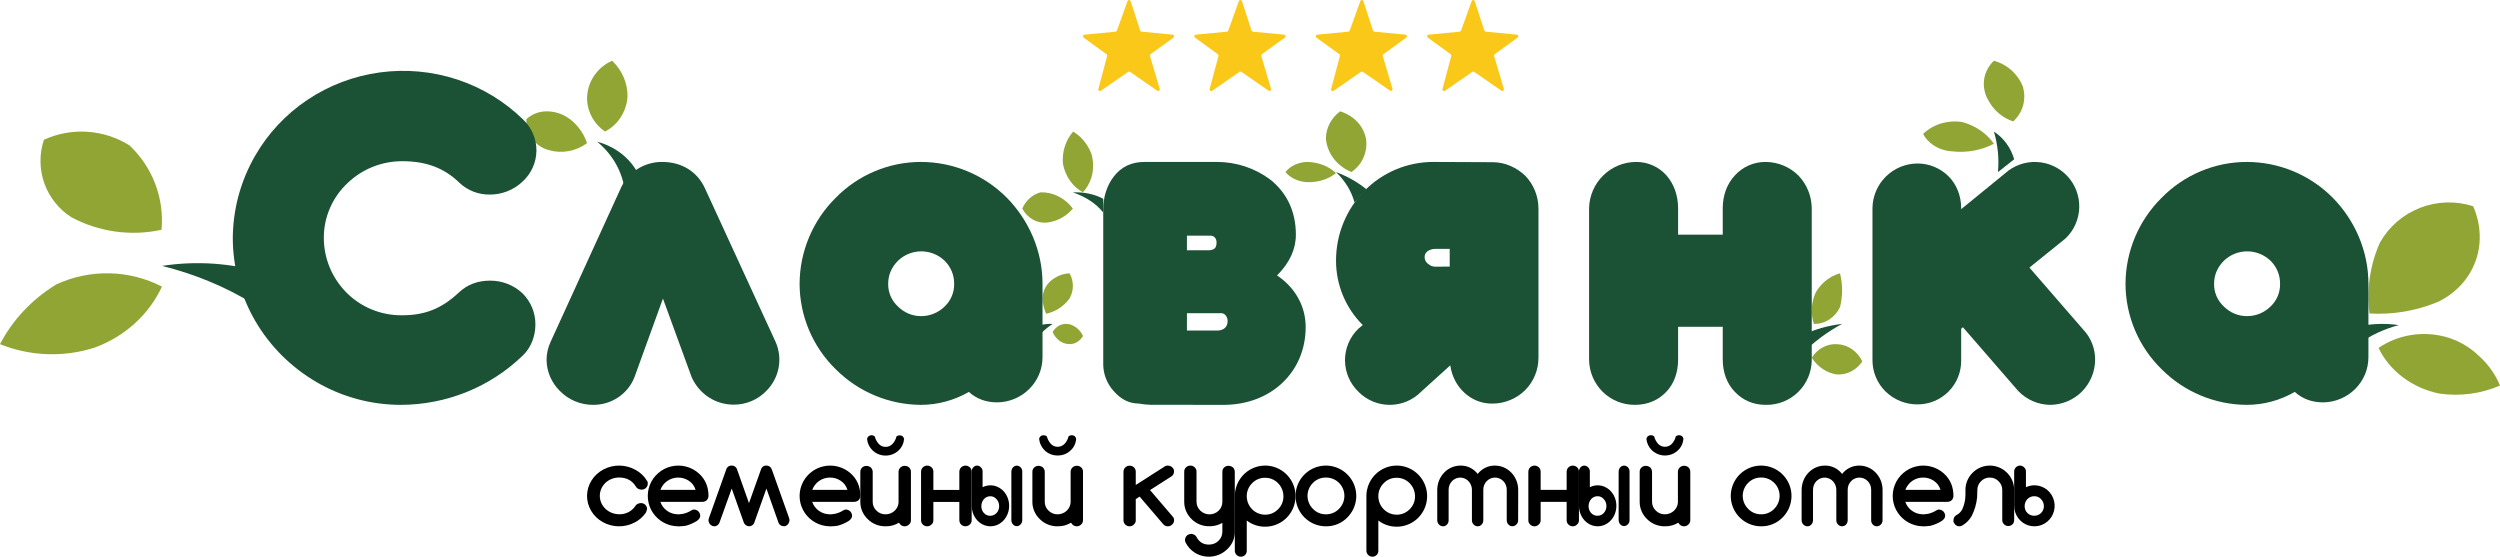 <svg width="247" height="55" viewBox="0 0 247 55" fill="none" xmlns="http://www.w3.org/2000/svg">
<g clip-path="url(#clip0_1_1709)">
<path d="M233 32.264C233.563 32.136 234.141 32.054 234.725 32.02C235.486 31.974 236.25 32.008 237 32.12C235.516 32.516 234.153 33.157 233 34V32.264Z" fill="#1B5134"/>
<path d="M244.344 20.374C242.624 19.823 240.765 19.882 239.084 20.541C237.404 21.199 236.006 22.416 235.13 23.983C234.155 26.178 233.801 28.595 234.107 30.975C236.401 31.106 238.695 30.721 240.818 29.847C241.319 29.622 243.418 28.59 244.457 26.126C245.648 23.306 244.536 20.789 244.344 20.374Z" fill="#91A535"/>
<path d="M247 38.092C246.565 37.033 245.892 36.067 245.023 35.254C244.465 34.729 243.369 33.737 241.534 33.258C240.424 32.971 239.255 32.923 238.12 33.117C236.986 33.312 235.917 33.743 235 34.378C235.539 35.502 236.363 36.495 237.405 37.278C238.448 38.061 239.679 38.612 241.001 38.885C243.043 39.18 245.137 38.903 247 38.092Z" fill="#91A535"/>
<path d="M198.902 12C199.26 11.677 199.544 11.283 199.735 10.846C200.042 10.112 200.084 9.299 199.854 8.538C199.56 7.808 199.067 7.17 198.426 6.692C197.999 6.378 197.515 6.143 196.999 6C196.505 6.468 196.173 7.072 196.047 7.731C195.908 8.531 196.078 9.352 196.523 10.039C197.038 10.956 197.886 11.655 198.902 12Z" fill="#91A535"/>
<path d="M193.862 12.054C195.167 12.406 196.283 13.17 197 14.203C195.763 14.85 194.32 15.114 192.897 14.955C192.194 14.919 191.521 14.694 190.966 14.31C190.556 14.022 190.226 13.655 190 13.236C190.481 12.767 191.086 12.412 191.761 12.206C192.436 11.999 193.159 11.947 193.862 12.054Z" fill="#91A535"/>
<path d="M199 15.737C198.673 14.598 197.961 13.625 197 13C197.383 14.293 197.519 15.652 197.4 17L199 15.737Z" fill="#1B5134"/>
<path d="M178 33.148C179.244 32.552 180.599 32.163 182 32C180.499 32.808 179.149 33.821 178 35V33.148Z" fill="#1B5134"/>
<path d="M135 18.7C134.143 17.999 133.126 17.423 132 17C132.906 17.877 133.531 18.904 133.826 20L135 18.7Z" fill="#1B5134"/>
<path d="M106 19.007C107.078 18.955 108.146 19.181 109 19.641V21C108.323 20.135 107.274 19.439 106 19.007Z" fill="#1B5134"/>
<path d="M102 32.427C102.617 32.11 103.308 31.965 104 32.007C103.2 32.524 102.519 33.203 102 34V32.427Z" fill="#1B5134"/>
<path d="M63 17.068C62.684 16.478 62.261 15.94 61.75 15.477C60.981 14.786 60.037 14.279 59 14C60.573 15.295 61.554 17.079 61.75 19L63 17.068Z" fill="#1B5134"/>
<path d="M23.697 26.381C22.837 26.222 21.967 26.112 21.092 26.052C19.391 25.938 17.682 26.011 16 26.272C19.198 27.057 22.237 28.316 25 30L23.697 26.381Z" fill="#1B5134"/>
<path d="M181.791 27C181.224 27.157 180.695 27.447 180.242 27.849C179.919 28.136 179.64 28.477 179.415 28.858C179.183 29.338 179.045 29.865 179.009 30.405C178.974 30.946 179.042 31.488 179.209 31.999C179.738 32.014 180.261 31.868 180.717 31.577C181.174 31.285 181.546 30.86 181.791 30.35C182.07 29.254 182.07 28.096 181.791 27Z" fill="#91A535"/>
<path d="M179 35.343C179.279 34.9 179.658 34.544 180.102 34.31C180.546 34.075 181.038 33.971 181.53 34.007C182.043 34.029 182.541 34.198 182.975 34.497C183.409 34.796 183.762 35.214 184 35.709C183.705 36.145 183.312 36.492 182.859 36.716C182.406 36.94 181.908 37.034 181.412 36.989C180.929 36.905 180.467 36.716 180.052 36.433C179.638 36.15 179.28 35.779 179 35.343Z" fill="#91A535"/>
<path d="M132.406 11C131.966 11.325 131.612 11.737 131.368 12.206C131.125 12.674 130.999 13.187 131 13.706C131.061 14.413 131.328 15.091 131.772 15.671C132.216 16.25 132.82 16.709 133.523 17C133.894 16.742 134.209 16.423 134.451 16.059C134.905 15.35 135.085 14.521 134.962 13.706C134.865 13.198 134.647 12.716 134.323 12.294C133.847 11.689 133.177 11.236 132.406 11Z" fill="#91A535"/>
<path d="M127 17.002C127.188 16.767 127.424 16.563 127.698 16.402C128.078 16.178 128.518 16.041 128.977 16.002C129.543 15.986 130.107 16.077 130.628 16.267C131.15 16.457 131.618 16.741 132 17.102C131.32 17.649 130.431 17.966 129.5 17.993C129.02 18.025 128.537 17.951 128.1 17.777C127.662 17.604 127.283 17.337 127 17.002Z" fill="#91A535"/>
<path d="M106.031 13C105.66 13.419 105.377 13.921 105.202 14.47C105.028 15.02 104.965 15.605 105.019 16.184C105.129 16.785 105.363 17.351 105.704 17.84C106.045 18.328 106.484 18.724 106.988 19C107.372 18.59 107.661 18.086 107.832 17.531C108.056 16.774 108.056 15.96 107.832 15.204C107.624 14.654 107.318 14.155 106.931 13.735C106.664 13.446 106.361 13.198 106.031 13Z" fill="#91A535"/>
<path d="M101 20.609C101.171 20.212 101.422 19.863 101.733 19.584C102.045 19.306 102.41 19.107 102.801 19.001C103.413 18.985 104.019 19.122 104.573 19.401C105.128 19.68 105.616 20.093 106 20.609C105.352 21.37 104.475 21.855 103.527 21.979C103.028 22.046 102.522 21.952 102.072 21.708C101.623 21.465 101.249 21.082 101 20.609Z" fill="#91A535"/>
<path d="M105.668 27C105.161 27.024 104.669 27.177 104.236 27.444C103.796 27.694 103.44 28.073 103.216 28.53C103.025 28.955 102.959 29.427 103.025 29.889C103.096 30.27 103.206 30.642 103.355 31C104.284 30.802 105.107 30.266 105.668 29.494C105.886 29.115 106 28.685 106 28.247C106 27.809 105.886 27.379 105.668 27Z" fill="#91A535"/>
<path d="M104 32.801C104.171 32.511 104.411 32.282 104.692 32.142C105.099 31.953 105.555 31.953 105.962 32.142C106.274 32.282 106.552 32.508 106.769 32.801C106.858 32.923 106.936 33.056 107 33.197C106.838 33.474 106.612 33.694 106.348 33.834C106.083 33.973 105.79 34.027 105.5 33.988C105.182 33.954 104.876 33.828 104.613 33.62C104.351 33.412 104.139 33.13 104 32.801Z" fill="#91A535"/>
<path d="M60.474 6C60.963 6.459 61.35 7.01 61.612 7.619C61.875 8.229 62.007 8.884 62 9.544C61.944 10.454 61.594 11.323 61 12.028C60.659 12.423 60.245 12.753 59.779 13C59.256 12.645 58.825 12.177 58.517 11.635C58.209 11.092 58.032 10.488 58.002 9.868C57.978 9.059 58.2 8.261 58.64 7.573C59.08 6.885 59.717 6.338 60.474 6Z" fill="#91A535"/>
<path d="M58 14.145C57.81 13.564 57.514 13.027 57.127 12.562C56.85 12.229 56.105 11.36 54.837 11.092C54.51 11.022 53.593 10.843 52.656 11.318C52.419 11.438 52.2 11.59 52.002 11.77C51.979 12.508 52.211 13.229 52.656 13.806C53.05 14.302 53.584 14.658 54.183 14.823C54.828 15.013 55.505 15.05 56.166 14.933C56.826 14.816 57.453 14.546 58 14.145Z" fill="#91A535"/>
<path d="M15.958 22.702C16.098 21.165 15.887 19.616 15.34 18.173C14.793 16.73 13.925 15.429 12.8 14.37C11.548 13.582 10.119 13.118 8.643 13.02C7.166 12.921 5.688 13.192 4.342 13.807C3.874 15.202 3.886 16.713 4.377 18.1C4.867 19.487 5.808 20.671 7.049 21.463C9.777 22.921 12.935 23.36 15.958 22.702Z" fill="#91A535"/>
<path d="M16 28.317C14.408 27.492 12.628 27.041 10.811 27.003C8.994 26.965 7.195 27.34 5.565 28.099C3.178 29.555 1.254 31.596 0 34.002C2.978 35.208 6.326 35.325 9.391 34.33C12.351 33.229 14.728 31.067 16 28.317Z" fill="#91A535"/>
<path d="M63.694 48.301C63.621 48.341 63.541 48.366 63.457 48.374C63.374 48.382 63.29 48.374 63.21 48.349C63.131 48.333 63.056 48.301 62.991 48.256C62.925 48.211 62.871 48.153 62.831 48.086C62.471 47.481 61.916 47.178 61.167 47.178C60.662 47.178 60.178 47.367 59.818 47.703C59.551 47.958 59.37 48.281 59.296 48.633C59.222 48.985 59.26 49.349 59.404 49.681C59.548 50.013 59.792 50.297 60.106 50.498C60.419 50.699 60.789 50.807 61.167 50.81C61.49 50.819 61.811 50.747 62.094 50.6C62.378 50.453 62.615 50.237 62.782 49.974C62.827 49.908 62.886 49.852 62.955 49.809C63.025 49.765 63.103 49.736 63.184 49.723C63.263 49.703 63.346 49.699 63.426 49.711C63.507 49.723 63.584 49.752 63.651 49.795C63.72 49.837 63.778 49.891 63.824 49.955C63.869 50.018 63.901 50.09 63.916 50.165C63.949 50.261 63.917 50.412 63.828 50.624C63.549 51.047 63.158 51.393 62.693 51.627C62.209 51.881 61.662 52.009 61.109 51.999C60.556 51.99 60.015 51.843 59.54 51.574C59.065 51.305 58.673 50.922 58.403 50.465C58.133 50.007 57.994 49.49 58 48.966C58.007 48.441 58.158 47.928 58.439 47.476C58.72 47.024 59.121 46.65 59.602 46.391C60.084 46.132 60.628 45.997 61.181 46C61.735 46.003 62.278 46.143 62.756 46.406C63.242 46.659 63.644 47.036 63.916 47.493C64 47.572 64.021 47.723 63.98 47.952C63.93 48.096 63.829 48.22 63.694 48.301Z" fill="black"/>
<path d="M65.245 49.584C65.366 49.941 65.598 50.25 65.907 50.468C66.218 50.693 66.594 50.813 66.979 50.813C67.059 50.819 67.14 50.815 67.219 50.8L67.315 50.788L67.412 50.777L67.484 50.764L67.544 50.753C67.821 50.685 68.085 50.572 68.326 50.418C68.391 50.375 68.466 50.349 68.544 50.343C68.622 50.337 68.701 50.35 68.772 50.382C68.848 50.408 68.918 50.449 68.978 50.502C69.037 50.556 69.085 50.621 69.118 50.693C69.263 50.989 69.167 51.251 68.83 51.481C68.501 51.684 68.144 51.839 67.77 51.94L67.686 51.953L67.59 51.964L67.474 51.977L67.342 51.989L67.161 52H66.979C66.491 51.993 66.012 51.869 65.583 51.638C65.154 51.408 64.787 51.077 64.515 50.675C64.242 50.273 64.072 49.811 64.018 49.33C63.965 48.848 64.029 48.361 64.207 47.909C64.384 47.458 64.669 47.056 65.037 46.738C65.405 46.419 65.845 46.194 66.32 46.082C66.795 45.969 67.29 45.973 67.763 46.092C68.236 46.211 68.673 46.442 69.036 46.765C69.679 47.339 70 48.084 70 49C69.995 49.155 69.936 49.303 69.831 49.419C69.712 49.524 69.558 49.583 69.398 49.586L65.245 49.584ZM68.723 48.4C68.616 48.019 68.368 47.691 68.03 47.482C67.712 47.279 67.341 47.176 66.963 47.184C66.586 47.193 66.219 47.313 65.911 47.53C65.604 47.745 65.373 48.05 65.249 48.402L68.723 48.4Z" fill="black"/>
<path d="M75.723 48.268L74.542 51.583C74.52 51.668 74.478 51.746 74.421 51.811C74.364 51.875 74.293 51.925 74.215 51.954C74.21 51.954 74.206 51.955 74.202 51.957C74.198 51.959 74.194 51.962 74.192 51.965H74.169C74.163 51.973 74.155 51.977 74.146 51.978H74.123C74.115 51.978 74.112 51.978 74.112 51.99H73.984C73.926 51.989 73.868 51.977 73.814 51.954C73.735 51.922 73.664 51.872 73.605 51.808C73.546 51.744 73.501 51.667 73.473 51.583L72.294 48.268L71.094 51.607C71.045 51.754 70.942 51.874 70.809 51.941C70.742 51.978 70.668 51.998 70.593 52C70.517 52.002 70.442 51.986 70.373 51.954C70.303 51.927 70.239 51.886 70.184 51.833C70.129 51.779 70.086 51.715 70.056 51.643C70.021 51.572 70.002 51.494 70 51.414C69.998 51.335 70.013 51.256 70.044 51.183L71.748 46.395C71.782 46.275 71.853 46.171 71.95 46.099C72.047 46.028 72.165 45.993 72.283 46.001C72.402 45.995 72.52 46.03 72.619 46.101C72.717 46.172 72.791 46.276 72.828 46.395L73.999 49.711L75.181 46.395C75.214 46.275 75.285 46.171 75.382 46.1C75.479 46.028 75.596 45.993 75.714 46.001C75.834 45.995 75.951 46.03 76.05 46.101C76.149 46.172 76.222 46.276 76.26 46.395L77.964 51.183C77.991 51.257 78.003 51.336 77.999 51.416C77.995 51.495 77.976 51.572 77.941 51.643C77.914 51.715 77.873 51.78 77.82 51.833C77.767 51.887 77.704 51.928 77.635 51.954C77.552 52.009 77.408 52.006 77.199 51.941C77.131 51.909 77.069 51.863 77.019 51.806C76.968 51.748 76.928 51.681 76.903 51.607L75.723 48.268Z" fill="black"/>
<path d="M80.245 49.584C80.367 49.941 80.598 50.25 80.907 50.468C81.219 50.693 81.594 50.813 81.979 50.813C82.06 50.819 82.14 50.815 82.22 50.8L82.317 50.788L82.413 50.777L82.486 50.764L82.546 50.753C82.823 50.685 83.088 50.572 83.328 50.418C83.394 50.375 83.469 50.349 83.547 50.343C83.625 50.337 83.703 50.35 83.775 50.382C83.851 50.408 83.921 50.449 83.98 50.502C84.04 50.556 84.088 50.621 84.121 50.693C84.266 50.989 84.17 51.251 83.832 51.481C83.503 51.684 83.146 51.839 82.772 51.94L82.688 51.953L82.591 51.964L82.475 51.977L82.343 51.989L82.162 52H81.979C81.491 51.993 81.012 51.869 80.583 51.638C80.154 51.407 79.787 51.077 79.515 50.675C79.242 50.273 79.072 49.812 79.018 49.33C78.965 48.849 79.029 48.361 79.207 47.91C79.384 47.459 79.669 47.057 80.037 46.739C80.404 46.42 80.845 46.195 81.319 46.082C81.794 45.97 82.289 45.973 82.762 46.091C83.236 46.209 83.673 46.44 84.037 46.763C84.679 47.336 85 48.081 85 48.998C84.996 49.153 84.936 49.301 84.831 49.416C84.711 49.522 84.558 49.581 84.398 49.584H80.245ZM83.726 48.4C83.618 48.019 83.371 47.692 83.032 47.482C82.721 47.279 82.356 47.175 81.984 47.184C81.604 47.185 81.233 47.303 80.923 47.521C80.613 47.739 80.378 48.047 80.25 48.402L83.726 48.4Z" fill="black"/>
<path d="M90 51.405C90.002 51.483 89.986 51.56 89.954 51.632C89.922 51.704 89.874 51.768 89.814 51.82C89.758 51.877 89.692 51.922 89.617 51.953C89.543 51.984 89.463 52 89.382 52C89.301 52 89.221 51.984 89.147 51.953C89.072 51.922 89.005 51.877 88.95 51.82L88.877 51.725L88.815 51.642C88.421 51.884 87.961 52.009 87.494 51.999C87.168 52.004 86.843 51.944 86.542 51.823C86.24 51.703 85.968 51.524 85.741 51.297C85.507 51.077 85.322 50.815 85.195 50.525C85.068 50.235 85.002 49.924 85 49.61V46.614C84.999 46.537 85.013 46.46 85.043 46.389C85.073 46.318 85.117 46.253 85.174 46.198C85.231 46.144 85.298 46.101 85.372 46.073C85.446 46.044 85.526 46.03 85.606 46.032C85.769 46.034 85.927 46.093 86.05 46.197C86.157 46.312 86.218 46.46 86.223 46.614V49.58C86.22 49.742 86.251 49.902 86.314 50.051C86.378 50.2 86.473 50.335 86.592 50.447C86.708 50.566 86.847 50.66 87.003 50.724C87.158 50.787 87.325 50.819 87.494 50.816C87.819 50.815 88.132 50.696 88.37 50.482C88.608 50.268 88.754 49.976 88.777 49.664V46.608C88.777 46.53 88.793 46.453 88.825 46.381C88.857 46.31 88.904 46.245 88.963 46.191C89.019 46.137 89.087 46.094 89.161 46.066C89.235 46.037 89.315 46.024 89.394 46.026C89.474 46.024 89.554 46.038 89.628 46.067C89.702 46.096 89.769 46.138 89.826 46.193C89.883 46.247 89.927 46.312 89.957 46.383C89.987 46.455 90.001 46.531 90 46.608V51.405ZM85.667 43.369C85.703 43.795 85.895 44.196 86.21 44.498C86.458 44.737 86.772 44.902 87.115 44.974C87.458 45.045 87.815 45.02 88.144 44.9C88.472 44.781 88.758 44.573 88.967 44.301C89.175 44.03 89.299 43.706 89.321 43.369C89.304 43.282 89.266 43.2 89.21 43.13C89.121 43.054 89.007 43.012 88.888 43.012C88.77 43.012 88.656 43.054 88.567 43.13C88.505 43.411 88.365 43.671 88.16 43.88C88.074 43.967 87.971 44.036 87.856 44.083C87.742 44.13 87.618 44.153 87.494 44.153C87.371 44.153 87.25 44.129 87.138 44.082C87.025 44.035 86.924 43.966 86.84 43.88C86.641 43.667 86.501 43.409 86.433 43.13C86.374 43.073 86.3 43.032 86.219 43.013C86.138 42.993 86.053 42.996 85.973 43.021C85.894 43.046 85.823 43.092 85.769 43.153C85.715 43.214 85.68 43.289 85.667 43.369ZM89.333 43.404C89.328 43.399 89.325 43.394 89.323 43.388C89.321 43.382 89.32 43.375 89.321 43.369C89.329 43.361 89.333 43.337 89.333 43.297V43.404Z" fill="black"/>
<path d="M96 51.407C96.002 51.486 95.986 51.564 95.954 51.636C95.922 51.708 95.875 51.773 95.815 51.825C95.731 51.908 95.623 51.965 95.505 51.988C95.387 52.011 95.265 52 95.154 51.955C95.043 51.91 94.949 51.834 94.883 51.736C94.817 51.639 94.782 51.524 94.783 51.407V49.589H92.217V51.407C92.219 51.486 92.203 51.564 92.171 51.636C92.139 51.708 92.091 51.773 92.032 51.825C91.947 51.908 91.839 51.965 91.722 51.988C91.604 52.011 91.482 52 91.371 51.955C91.26 51.91 91.166 51.834 91.1 51.736C91.033 51.639 90.999 51.524 91 51.407V46.586C91.001 46.47 91.037 46.357 91.104 46.261C91.17 46.165 91.264 46.09 91.374 46.046C91.484 46.001 91.605 45.989 91.722 46.01C91.838 46.032 91.946 46.086 92.032 46.167C92.09 46.221 92.137 46.286 92.169 46.358C92.201 46.43 92.217 46.507 92.217 46.586V48.404H94.783V46.586C94.784 46.47 94.821 46.357 94.887 46.261C94.954 46.165 95.047 46.09 95.157 46.046C95.267 46.001 95.388 45.989 95.505 46.01C95.621 46.032 95.729 46.086 95.815 46.167C95.873 46.221 95.92 46.286 95.952 46.358C95.984 46.43 96 46.507 96 46.586V51.407Z" fill="black"/>
<path d="M96 46.6C95.998 46.523 96.011 46.445 96.037 46.373C96.064 46.301 96.104 46.235 96.155 46.181C96.204 46.124 96.263 46.078 96.328 46.047C96.394 46.016 96.464 46 96.536 46C96.607 46 96.678 46.016 96.744 46.047C96.809 46.078 96.868 46.124 96.917 46.181C96.971 46.233 97.013 46.297 97.042 46.369C97.07 46.441 97.083 46.519 97.08 46.597V48.133C97.444 47.95 97.852 47.9 98.244 47.992C98.635 48.084 98.989 48.313 99.252 48.644C99.514 48.974 99.672 49.39 99.701 49.827C99.73 50.264 99.629 50.7 99.412 51.069C99.196 51.438 98.876 51.72 98.501 51.873C98.125 52.026 97.715 52.041 97.331 51.917C96.947 51.793 96.609 51.536 96.37 51.184C96.131 50.833 96.002 50.406 96.003 49.968L96 46.6ZM98.715 49.995C98.716 49.868 98.694 49.743 98.649 49.626C98.604 49.509 98.538 49.404 98.454 49.316C98.376 49.222 98.28 49.148 98.173 49.099C98.066 49.049 97.95 49.026 97.834 49.03C97.717 49.029 97.601 49.053 97.494 49.102C97.386 49.152 97.288 49.224 97.207 49.316C97.048 49.499 96.959 49.742 96.957 49.995C96.953 50.123 96.974 50.25 97.017 50.368C97.06 50.487 97.125 50.595 97.207 50.685C97.29 50.775 97.388 50.846 97.497 50.893C97.605 50.94 97.721 50.962 97.838 50.959C97.953 50.96 98.067 50.936 98.174 50.889C98.281 50.842 98.378 50.772 98.46 50.683C98.542 50.595 98.607 50.489 98.651 50.373C98.696 50.257 98.719 50.132 98.719 50.006L98.715 49.995ZM101 51.388C101.001 51.466 100.988 51.544 100.96 51.616C100.932 51.687 100.89 51.752 100.837 51.804C100.788 51.861 100.729 51.907 100.664 51.938C100.598 51.968 100.528 51.984 100.456 51.984C100.385 51.984 100.314 51.968 100.249 51.938C100.184 51.907 100.125 51.861 100.076 51.804C100.026 51.75 99.986 51.685 99.96 51.614C99.934 51.542 99.921 51.465 99.923 51.388V46.588C99.924 46.472 99.956 46.36 100.015 46.264C100.074 46.169 100.157 46.094 100.255 46.05C100.352 46.005 100.459 45.993 100.562 46.015C100.666 46.036 100.761 46.09 100.837 46.171C100.889 46.224 100.93 46.289 100.958 46.361C100.986 46.432 101 46.51 101 46.588V51.388Z" fill="black"/>
<path d="M107 51.404C107.002 51.482 106.986 51.56 106.954 51.631C106.922 51.703 106.875 51.767 106.815 51.82C106.76 51.877 106.693 51.922 106.618 51.953C106.544 51.984 106.464 52 106.383 52C106.302 52 106.222 51.984 106.148 51.953C106.073 51.922 106.006 51.877 105.951 51.82L105.876 51.725L105.815 51.642C105.421 51.884 104.961 52.009 104.493 51.999C104.167 52.004 103.843 51.944 103.542 51.823C103.24 51.702 102.968 51.523 102.741 51.297C102.507 51.076 102.322 50.814 102.195 50.523C102.068 50.233 102.001 49.922 102 49.607V46.608C101.999 46.531 102.013 46.454 102.043 46.383C102.073 46.312 102.117 46.247 102.174 46.192C102.23 46.138 102.297 46.095 102.371 46.066C102.445 46.038 102.525 46.024 102.605 46.025C102.768 46.028 102.926 46.086 103.049 46.191C103.156 46.306 103.217 46.453 103.222 46.608V49.578C103.219 49.739 103.25 49.899 103.314 50.049C103.378 50.198 103.473 50.333 103.593 50.446C103.708 50.565 103.847 50.659 104.002 50.722C104.158 50.786 104.325 50.817 104.493 50.815C104.819 50.813 105.132 50.694 105.37 50.48C105.608 50.266 105.754 49.974 105.778 49.661V46.602C105.778 46.524 105.794 46.447 105.826 46.375C105.858 46.303 105.904 46.239 105.963 46.185C106.02 46.131 106.087 46.088 106.162 46.06C106.236 46.031 106.316 46.017 106.395 46.019C106.475 46.018 106.555 46.032 106.629 46.061C106.703 46.089 106.77 46.132 106.826 46.187C106.883 46.241 106.927 46.306 106.957 46.377C106.987 46.449 107.001 46.525 107 46.602V51.404ZM102.666 43.359C102.703 43.786 102.896 44.187 103.21 44.49C103.376 44.655 103.576 44.786 103.797 44.874C104.018 44.962 104.255 45.005 104.493 45.002C104.734 45.006 104.974 44.963 105.197 44.875C105.42 44.787 105.621 44.656 105.79 44.49C106.11 44.192 106.3 43.787 106.321 43.359C106.305 43.272 106.266 43.19 106.209 43.12C106.122 43.043 106.008 43 105.889 43C105.77 43 105.656 43.043 105.568 43.12C105.506 43.402 105.365 43.661 105.161 43.871C105.075 43.958 104.971 44.027 104.856 44.074C104.742 44.121 104.618 44.145 104.493 44.144C104.371 44.144 104.25 44.12 104.137 44.072C104.025 44.026 103.923 43.957 103.839 43.871C103.641 43.657 103.501 43.399 103.432 43.12C103.344 43.044 103.229 43.002 103.111 43.002C102.992 43.002 102.878 43.044 102.789 43.12C102.723 43.185 102.68 43.269 102.666 43.359ZM106.34 43.395C106.335 43.39 106.332 43.384 106.33 43.378C106.327 43.372 106.326 43.365 106.327 43.359C106.339 43.337 106.343 43.312 106.34 43.287V43.395Z" fill="black"/>
<path d="M112.593 49.062L112.213 49.312V51.402C112.215 51.48 112.2 51.557 112.168 51.629C112.136 51.701 112.089 51.766 112.03 51.819C111.975 51.876 111.908 51.921 111.834 51.953C111.76 51.984 111.681 52 111.6 52C111.52 52 111.44 51.984 111.366 51.953C111.292 51.921 111.226 51.876 111.171 51.819C111.115 51.764 111.071 51.699 111.041 51.627C111.012 51.556 110.998 51.479 111 51.402V46.591C111.002 46.476 111.038 46.363 111.104 46.267C111.17 46.172 111.264 46.097 111.374 46.052C111.483 46.008 111.604 45.995 111.72 46.017C111.837 46.038 111.944 46.093 112.03 46.173C112.088 46.227 112.134 46.292 112.166 46.364C112.197 46.436 112.214 46.513 112.213 46.591V47.915L114.996 46.138C115.054 46.085 115.124 46.045 115.201 46.023C115.277 46 115.358 45.994 115.437 46.006C115.517 46.011 115.595 46.032 115.666 46.067C115.737 46.102 115.801 46.15 115.853 46.209C115.908 46.266 115.949 46.334 115.972 46.409C115.996 46.483 116.001 46.562 115.989 46.639C115.985 46.719 115.963 46.796 115.924 46.866C115.886 46.936 115.833 46.997 115.768 47.045L113.623 48.419L115.858 51.033C115.913 51.09 115.954 51.158 115.977 51.232C116 51.307 116.006 51.385 115.993 51.462C115.988 51.539 115.966 51.615 115.927 51.682C115.889 51.75 115.836 51.809 115.772 51.855C115.67 51.95 115.533 52.002 115.392 51.999C115.302 52.004 115.212 51.986 115.13 51.948C115.048 51.911 114.976 51.855 114.922 51.784L112.593 49.062Z" fill="black"/>
<path d="M122 52.528C122.005 52.853 121.94 53.175 121.81 53.475C121.68 53.774 121.487 54.044 121.244 54.268C120.837 54.666 120.303 54.918 119.729 54.983C119.154 55.048 118.574 54.923 118.083 54.628C117.677 54.38 117.35 54.026 117.141 53.607C117.104 53.536 117.082 53.459 117.078 53.379C117.073 53.3 117.086 53.221 117.116 53.146C117.14 53.072 117.18 53.004 117.233 52.946C117.287 52.887 117.353 52.841 117.427 52.81C117.497 52.774 117.574 52.754 117.653 52.749C117.732 52.745 117.811 52.758 117.885 52.786C117.961 52.809 118.032 52.848 118.092 52.9C118.151 52.952 118.199 53.016 118.232 53.087C118.496 53.566 118.897 53.806 119.434 53.806C119.61 53.81 119.785 53.779 119.949 53.715C120.113 53.651 120.261 53.556 120.385 53.434C120.51 53.316 120.609 53.173 120.675 53.017C120.741 52.86 120.773 52.691 120.77 52.522V51.658C120.385 51.883 119.942 51.999 119.493 51.993C119.168 52 118.846 51.942 118.545 51.823C118.244 51.704 117.971 51.527 117.744 51.302C117.276 50.855 117.009 50.247 117.001 49.61V46.615C116.997 46.535 117.01 46.456 117.039 46.382C117.068 46.307 117.112 46.239 117.169 46.182C117.225 46.124 117.294 46.079 117.369 46.047C117.445 46.016 117.526 46 117.608 46C117.69 46 117.771 46.016 117.847 46.047C117.922 46.079 117.99 46.124 118.047 46.182C118.104 46.239 118.148 46.307 118.177 46.382C118.206 46.456 118.219 46.535 118.215 46.615V49.583C118.219 49.91 118.354 50.223 118.593 50.454C118.832 50.685 119.155 50.816 119.493 50.819C119.661 50.82 119.827 50.789 119.983 50.727C120.138 50.665 120.279 50.574 120.398 50.459C120.517 50.344 120.611 50.208 120.674 50.057C120.738 49.907 120.771 49.746 120.77 49.583V46.607C120.768 46.529 120.783 46.452 120.812 46.38C120.842 46.308 120.887 46.243 120.944 46.188C121 46.133 121.068 46.09 121.142 46.061C121.217 46.032 121.296 46.018 121.376 46.019C121.541 46.022 121.699 46.082 121.822 46.187C121.93 46.303 121.991 46.451 121.996 46.607L122 52.528Z" fill="black"/>
<path d="M123.18 54.412C123.182 54.489 123.168 54.567 123.139 54.639C123.111 54.711 123.068 54.776 123.013 54.831C122.958 54.886 122.893 54.93 122.822 54.959C122.75 54.987 122.673 55.002 122.596 55C122.519 55.002 122.442 54.988 122.37 54.959C122.299 54.93 122.234 54.887 122.18 54.832C122.123 54.778 122.077 54.713 122.047 54.641C122.016 54.568 122 54.49 122 54.412V49.028C121.998 48.43 122.173 47.845 122.502 47.347C122.831 46.85 123.299 46.461 123.847 46.232C124.396 46.002 125 45.941 125.583 46.057C126.165 46.174 126.701 46.461 127.121 46.884C127.541 47.306 127.827 47.845 127.943 48.431C128.058 49.018 127.998 49.625 127.77 50.177C127.542 50.729 127.156 51.201 126.662 51.532C126.167 51.863 125.586 52.039 124.992 52.038C124.337 52.042 123.7 51.827 123.18 51.426V54.412ZM123.18 49.039C123.183 49.521 123.376 49.982 123.715 50.321C124.054 50.66 124.513 50.851 124.992 50.851C125.232 50.854 125.469 50.808 125.691 50.715C125.912 50.622 126.112 50.485 126.279 50.311C126.448 50.145 126.582 49.945 126.672 49.724C126.763 49.503 126.807 49.267 126.803 49.028C126.802 48.548 126.614 48.087 126.279 47.745C126.112 47.571 125.912 47.434 125.691 47.341C125.469 47.248 125.232 47.202 124.992 47.205C124.755 47.2 124.519 47.245 124.3 47.336C124.081 47.427 123.882 47.562 123.717 47.733C123.544 47.901 123.407 48.102 123.315 48.325C123.223 48.547 123.177 48.787 123.18 49.028V49.039Z" fill="black"/>
<path d="M131 52C130.306 52 129.634 51.759 129.098 51.319C128.561 50.88 128.194 50.267 128.058 49.587C127.922 48.907 128.026 48.201 128.353 47.589C128.679 46.976 129.208 46.496 129.848 46.23C130.489 45.964 131.202 45.928 131.866 46.128C132.53 46.328 133.104 46.752 133.491 47.328C133.878 47.904 134.053 48.596 133.986 49.287C133.92 49.977 133.616 50.623 133.127 51.115C132.852 51.401 132.522 51.627 132.156 51.779C131.79 51.931 131.396 52.006 131 52ZM131 47.182C130.762 47.177 130.526 47.221 130.306 47.312C130.086 47.402 129.887 47.537 129.721 47.707C129.551 47.875 129.415 48.075 129.323 48.295C129.231 48.516 129.183 48.753 129.183 48.992C129.183 49.231 129.231 49.468 129.323 49.688C129.415 49.909 129.551 50.109 129.721 50.277C129.885 50.45 130.084 50.588 130.304 50.68C130.524 50.773 130.761 50.819 131 50.815C131.241 50.818 131.479 50.772 131.701 50.679C131.923 50.587 132.124 50.45 132.291 50.277C132.547 50.023 132.722 49.699 132.793 49.346C132.864 48.992 132.828 48.626 132.689 48.293C132.55 47.961 132.316 47.677 132.015 47.478C131.714 47.28 131.361 47.176 131 47.179V47.182Z" fill="black"/>
<path d="M136.18 54.412C136.182 54.489 136.168 54.567 136.139 54.639C136.111 54.711 136.068 54.776 136.013 54.831C135.958 54.886 135.893 54.93 135.822 54.959C135.75 54.987 135.673 55.002 135.596 55C135.519 55.002 135.442 54.988 135.37 54.959C135.299 54.93 135.234 54.887 135.18 54.832C135.123 54.778 135.077 54.713 135.047 54.641C135.016 54.568 135 54.49 135 54.412V49.028C134.998 48.43 135.173 47.845 135.502 47.347C135.831 46.849 136.299 46.461 136.848 46.232C137.396 46.002 138 45.941 138.583 46.058C139.166 46.174 139.701 46.461 140.121 46.884C140.541 47.307 140.827 47.846 140.943 48.432C141.058 49.019 140.998 49.626 140.77 50.178C140.542 50.73 140.156 51.202 139.661 51.532C139.166 51.864 138.585 52.039 137.991 52.038C137.337 52.042 136.7 51.827 136.18 51.426V54.412ZM136.18 49.039C136.183 49.521 136.375 49.981 136.715 50.321C137.054 50.66 137.513 50.851 137.991 50.851C138.231 50.854 138.469 50.808 138.69 50.715C138.912 50.622 139.112 50.485 139.279 50.311C139.448 50.145 139.582 49.945 139.672 49.724C139.763 49.503 139.807 49.267 139.803 49.028C139.802 48.548 139.614 48.087 139.279 47.745C139.112 47.571 138.912 47.434 138.69 47.341C138.469 47.248 138.231 47.202 137.991 47.205C137.754 47.201 137.519 47.245 137.299 47.336C137.08 47.427 136.882 47.562 136.717 47.733C136.544 47.901 136.407 48.102 136.315 48.325C136.223 48.547 136.177 48.787 136.18 49.028V49.039Z" fill="black"/>
<path d="M149.991 51.402C149.992 51.481 149.978 51.559 149.948 51.631C149.919 51.703 149.875 51.768 149.819 51.821C149.742 51.904 149.642 51.961 149.533 51.984C149.424 52.007 149.311 51.996 149.208 51.951C149.106 51.906 149.018 51.829 148.957 51.732C148.896 51.634 148.864 51.519 148.866 51.402V48.391C148.868 48.231 148.839 48.072 148.78 47.924C148.722 47.776 148.635 47.642 148.526 47.531C148.306 47.309 148.013 47.184 147.708 47.184C147.404 47.184 147.111 47.309 146.891 47.531C146.782 47.642 146.695 47.776 146.637 47.924C146.578 48.072 146.549 48.231 146.551 48.391V51.402C146.552 51.48 146.538 51.557 146.51 51.629C146.483 51.701 146.442 51.767 146.39 51.823C146.339 51.878 146.277 51.922 146.209 51.953C146.141 51.983 146.068 51.999 145.994 52C145.92 52 145.846 51.985 145.778 51.954C145.709 51.923 145.648 51.878 145.596 51.821C145.541 51.768 145.498 51.703 145.468 51.631C145.439 51.559 145.425 51.481 145.426 51.402V48.391C145.425 48.153 145.356 47.921 145.23 47.723C145.103 47.525 144.925 47.371 144.716 47.279C144.507 47.188 144.277 47.163 144.054 47.207C143.832 47.252 143.627 47.365 143.465 47.531C143.355 47.642 143.268 47.776 143.209 47.924C143.151 48.072 143.121 48.231 143.124 48.391V51.402C143.126 51.48 143.113 51.557 143.086 51.629C143.058 51.701 143.017 51.767 142.964 51.821C142.913 51.878 142.852 51.923 142.784 51.954C142.715 51.984 142.642 52 142.568 52C142.418 51.996 142.276 51.932 142.17 51.821C142.064 51.71 142.003 51.56 142 51.402V48.391C142.005 47.757 142.247 47.15 142.674 46.702C143.101 46.255 143.679 46.003 144.282 46.001C144.609 45.991 144.933 46.06 145.23 46.203C145.528 46.346 145.79 46.559 145.996 46.826C146.204 46.56 146.466 46.349 146.763 46.206C147.06 46.063 147.384 45.993 147.711 46.001C148.315 46.001 148.894 46.252 149.323 46.7C149.752 47.148 149.995 47.756 149.999 48.391C150.001 48.408 149.997 48.425 149.987 48.438C149.998 48.457 150.002 48.478 149.999 48.499L149.991 51.402Z" fill="black"/>
<path d="M156 51.402C156.002 51.48 155.986 51.558 155.954 51.63C155.923 51.702 155.875 51.766 155.816 51.819C155.761 51.876 155.694 51.922 155.62 51.953C155.546 51.984 155.467 52 155.386 52C155.306 52 155.226 51.984 155.152 51.953C155.078 51.922 155.011 51.876 154.956 51.819C154.9 51.765 154.855 51.7 154.826 51.628C154.796 51.556 154.782 51.479 154.784 51.402V49.585H152.216V51.402C152.218 51.48 152.202 51.558 152.171 51.63C152.139 51.702 152.092 51.766 152.032 51.819C151.977 51.876 151.91 51.922 151.836 51.953C151.762 51.984 151.683 52 151.602 52C151.522 52 151.442 51.984 151.368 51.953C151.294 51.922 151.228 51.876 151.172 51.819C151.116 51.765 151.071 51.7 151.042 51.628C151.012 51.556 150.998 51.479 151 51.402V46.585C151.002 46.47 151.038 46.357 151.104 46.261C151.171 46.165 151.265 46.09 151.374 46.046C151.484 46.001 151.605 45.989 151.722 46.01C151.839 46.032 151.947 46.086 152.032 46.167C152.09 46.221 152.137 46.285 152.169 46.358C152.2 46.429 152.216 46.507 152.216 46.585V48.402H154.784V46.585C154.785 46.47 154.822 46.357 154.888 46.261C154.955 46.165 155.049 46.09 155.158 46.046C155.268 46.001 155.389 45.989 155.506 46.01C155.623 46.032 155.73 46.086 155.816 46.167C155.874 46.221 155.921 46.285 155.952 46.358C155.984 46.429 156 46.507 156 46.585V51.402Z" fill="black"/>
<path d="M156 46.596C155.997 46.479 156.027 46.364 156.085 46.265C156.144 46.167 156.228 46.09 156.327 46.045C156.426 46 156.535 45.989 156.639 46.013C156.744 46.037 156.84 46.095 156.914 46.18C156.968 46.232 157.01 46.296 157.039 46.368C157.067 46.44 157.08 46.518 157.077 46.596V48.133C157.44 47.95 157.848 47.901 158.24 47.993C158.631 48.085 158.984 48.313 159.247 48.644C159.51 48.975 159.667 49.39 159.696 49.827C159.725 50.264 159.624 50.7 159.407 51.069C159.191 51.438 158.871 51.72 158.496 51.873C158.121 52.026 157.711 52.041 157.327 51.917C156.943 51.793 156.606 51.536 156.367 51.185C156.128 50.834 155.999 50.407 156 49.968V46.596ZM158.715 49.992C158.716 49.866 158.694 49.74 158.649 49.623C158.604 49.506 158.538 49.401 158.454 49.313C158.376 49.219 158.28 49.145 158.173 49.096C158.066 49.046 157.95 49.023 157.834 49.027C157.716 49.025 157.6 49.049 157.491 49.099C157.382 49.148 157.284 49.221 157.202 49.313C157.044 49.497 156.955 49.74 156.952 49.992C156.949 50.12 156.969 50.248 157.012 50.366C157.055 50.485 157.12 50.593 157.202 50.684C157.285 50.774 157.384 50.845 157.492 50.892C157.601 50.939 157.717 50.961 157.834 50.956C157.949 50.96 158.063 50.937 158.17 50.89C158.276 50.843 158.373 50.773 158.454 50.683C158.537 50.595 158.604 50.49 158.649 50.373C158.693 50.256 158.716 50.131 158.715 50.004V49.992ZM161 51.386C161.002 51.465 160.988 51.542 160.959 51.614C160.931 51.686 160.889 51.75 160.836 51.803C160.761 51.886 160.666 51.942 160.561 51.965C160.457 51.988 160.349 51.977 160.251 51.932C160.153 51.887 160.069 51.811 160.01 51.714C159.952 51.617 159.921 51.503 159.922 51.386V46.584C159.923 46.468 159.955 46.356 160.014 46.26C160.073 46.164 160.156 46.09 160.254 46.045C160.351 46.001 160.458 45.989 160.561 46.01C160.665 46.032 160.76 46.086 160.836 46.166C160.888 46.22 160.929 46.285 160.957 46.356C160.986 46.428 161 46.505 161 46.584V51.386Z" fill="black"/>
<path d="M167 51.404C167.002 51.482 166.986 51.56 166.954 51.632C166.922 51.703 166.874 51.767 166.814 51.82C166.758 51.877 166.692 51.922 166.617 51.953C166.543 51.984 166.463 52 166.382 52C166.301 52 166.221 51.984 166.147 51.953C166.072 51.922 166.006 51.877 165.95 51.82L165.875 51.725L165.814 51.642C165.42 51.884 164.961 52.009 164.494 51.999C164.168 52.004 163.843 51.944 163.542 51.823C163.24 51.702 162.968 51.523 162.741 51.297C162.508 51.076 162.322 50.813 162.195 50.523C162.068 50.233 162.002 49.922 162 49.607V46.607C161.999 46.53 162.013 46.453 162.043 46.382C162.073 46.31 162.117 46.245 162.174 46.191C162.23 46.136 162.298 46.094 162.372 46.065C162.446 46.036 162.526 46.022 162.606 46.024C162.769 46.027 162.927 46.086 163.05 46.19C163.156 46.305 163.217 46.453 163.222 46.607V49.577C163.219 49.739 163.25 49.899 163.314 50.048C163.378 50.198 163.472 50.333 163.592 50.445C163.708 50.564 163.847 50.659 164.003 50.722C164.158 50.786 164.325 50.817 164.494 50.814C164.819 50.813 165.132 50.694 165.37 50.48C165.608 50.266 165.754 49.973 165.777 49.66V46.601C165.777 46.523 165.793 46.446 165.825 46.374C165.857 46.302 165.903 46.238 165.962 46.184C166.019 46.13 166.086 46.087 166.161 46.059C166.235 46.03 166.314 46.016 166.394 46.018C166.474 46.017 166.554 46.031 166.628 46.059C166.702 46.088 166.769 46.131 166.826 46.185C166.883 46.24 166.927 46.304 166.957 46.376C166.987 46.447 167.001 46.524 167 46.601V51.404ZM162.667 43.358C162.703 43.785 162.895 44.186 163.21 44.489C163.458 44.728 163.772 44.893 164.115 44.965C164.458 45.036 164.815 45.011 165.144 44.891C165.472 44.772 165.758 44.564 165.967 44.292C166.175 44.02 166.298 43.695 166.321 43.358C166.304 43.271 166.266 43.189 166.21 43.119C166.121 43.042 166.007 43 165.889 43C165.77 43 165.656 43.042 165.567 43.119C165.505 43.4 165.364 43.66 165.16 43.869C165.074 43.956 164.971 44.026 164.856 44.072C164.742 44.12 164.619 44.143 164.494 44.142C164.371 44.143 164.25 44.118 164.137 44.071C164.024 44.025 163.923 43.956 163.839 43.869C163.641 43.656 163.502 43.398 163.432 43.119C163.344 43.042 163.23 43 163.111 43C162.993 43 162.878 43.042 162.79 43.119C162.723 43.183 162.68 43.267 162.667 43.358ZM166.333 43.393C166.328 43.388 166.325 43.383 166.323 43.377C166.321 43.37 166.32 43.364 166.321 43.358C166.332 43.335 166.336 43.31 166.333 43.286V43.393Z" fill="black"/>
<path d="M173.999 52C173.305 51.999 172.633 51.759 172.097 51.319C171.561 50.879 171.193 50.266 171.058 49.586C170.922 48.906 171.027 48.2 171.353 47.588C171.68 46.976 172.208 46.496 172.849 46.23C173.489 45.964 174.202 45.928 174.866 46.128C175.53 46.328 176.104 46.752 176.491 47.328C176.878 47.904 177.053 48.596 176.986 49.286C176.92 49.977 176.617 50.623 176.127 51.115C175.852 51.401 175.521 51.627 175.155 51.779C174.789 51.931 174.395 52.006 173.999 52ZM173.999 47.18C173.761 47.175 173.525 47.219 173.305 47.31C173.085 47.4 172.886 47.535 172.72 47.705C172.55 47.873 172.414 48.073 172.322 48.294C172.229 48.515 172.182 48.751 172.182 48.991C172.182 49.23 172.229 49.467 172.322 49.687C172.414 49.908 172.55 50.108 172.72 50.276C172.884 50.449 173.083 50.587 173.303 50.679C173.523 50.772 173.76 50.818 173.999 50.814C174.239 50.818 174.478 50.772 174.7 50.679C174.923 50.586 175.124 50.449 175.291 50.276C175.547 50.022 175.722 49.698 175.793 49.344C175.864 48.991 175.828 48.624 175.689 48.291C175.55 47.958 175.315 47.675 175.014 47.476C174.713 47.278 174.359 47.174 173.999 47.177V47.18Z" fill="black"/>
<path d="M185.995 51.402C185.997 51.481 185.983 51.559 185.953 51.631C185.924 51.703 185.88 51.768 185.825 51.821C185.774 51.878 185.712 51.923 185.643 51.953C185.575 51.984 185.501 52 185.427 52C185.352 52 185.279 51.984 185.21 51.953C185.142 51.923 185.08 51.878 185.029 51.821C184.977 51.766 184.936 51.701 184.909 51.629C184.882 51.557 184.869 51.48 184.871 51.402V48.391C184.873 48.231 184.843 48.072 184.785 47.924C184.726 47.776 184.639 47.642 184.529 47.531C184.31 47.308 184.017 47.184 183.711 47.184C183.406 47.184 183.113 47.308 182.893 47.531C182.784 47.642 182.697 47.776 182.638 47.924C182.579 48.072 182.55 48.231 182.552 48.391V51.402C182.555 51.52 182.523 51.635 182.462 51.734C182.402 51.832 182.314 51.909 182.211 51.954C182.108 51.999 181.994 52.011 181.885 51.987C181.775 51.964 181.675 51.906 181.598 51.821C181.543 51.768 181.499 51.703 181.47 51.631C181.441 51.559 181.427 51.481 181.429 51.402V48.391C181.426 48.153 181.358 47.921 181.231 47.724C181.105 47.526 180.926 47.373 180.717 47.281C180.508 47.189 180.278 47.164 180.056 47.209C179.833 47.253 179.628 47.365 179.466 47.531C179.356 47.642 179.269 47.776 179.211 47.924C179.152 48.072 179.123 48.231 179.125 48.391V51.402C179.126 51.48 179.112 51.557 179.085 51.629C179.057 51.701 179.016 51.767 178.965 51.823C178.913 51.878 178.851 51.922 178.783 51.953C178.715 51.983 178.642 51.999 178.568 52C178.419 51.996 178.276 51.932 178.17 51.821C178.064 51.71 178.003 51.56 178 51.402V48.391C178.005 47.757 178.247 47.15 178.675 46.702C179.102 46.255 179.68 46.003 180.284 46.001C180.611 45.991 180.936 46.06 181.233 46.203C181.531 46.346 181.793 46.559 182 46.826C182.208 46.56 182.47 46.348 182.768 46.205C183.065 46.062 183.389 45.993 183.716 46.001C184.319 46.003 184.897 46.255 185.325 46.702C185.752 47.15 185.995 47.757 185.999 48.391C186.001 48.408 185.997 48.425 185.989 48.438C185.998 48.457 186.002 48.478 185.999 48.499L185.995 51.402Z" fill="black"/>
<path d="M188.244 49.584C188.365 49.941 188.597 50.25 188.906 50.468C189.217 50.693 189.592 50.813 189.977 50.813C190.058 50.819 190.139 50.815 190.219 50.8L190.314 50.788L190.41 50.777L190.483 50.764L190.543 50.753C190.821 50.685 191.085 50.572 191.326 50.418C191.391 50.375 191.466 50.349 191.543 50.343C191.621 50.337 191.699 50.35 191.77 50.382C191.847 50.408 191.916 50.449 191.976 50.502C192.036 50.556 192.084 50.621 192.117 50.693C192.262 50.989 192.166 51.251 191.828 51.481C191.499 51.684 191.142 51.839 190.769 51.94L190.684 51.953L190.587 51.964L190.472 51.977L190.34 51.989L190.158 52H189.978C189.49 51.993 189.011 51.869 188.582 51.638C188.153 51.407 187.787 51.077 187.514 50.674C187.242 50.272 187.072 49.811 187.018 49.329C186.965 48.847 187.03 48.36 187.207 47.909C187.385 47.457 187.67 47.056 188.038 46.737C188.406 46.419 188.846 46.194 189.321 46.082C189.795 45.969 190.291 45.973 190.764 46.092C191.237 46.211 191.674 46.442 192.037 46.765C192.679 47.339 193 48.084 193 49C192.996 49.155 192.936 49.303 192.831 49.419C192.711 49.524 192.558 49.583 192.398 49.586L188.244 49.584ZM191.723 48.4C191.615 48.019 191.368 47.692 191.03 47.482C190.719 47.279 190.353 47.175 189.982 47.184C189.602 47.185 189.231 47.303 188.921 47.521C188.611 47.739 188.376 48.047 188.248 48.402L191.723 48.4Z" fill="black"/>
<path d="M195.336 49.163C195.271 49.797 195.089 50.414 194.801 50.983C194.583 51.367 194.268 51.686 193.888 51.909C193.822 51.952 193.747 51.981 193.67 51.993C193.592 52.005 193.513 52.001 193.437 51.981C193.361 51.961 193.289 51.925 193.228 51.876C193.167 51.827 193.116 51.766 193.08 51.696C193 51.616 192.981 51.473 193.019 51.268C193.034 51.191 193.065 51.118 193.11 51.055C193.156 50.991 193.214 50.938 193.282 50.899C193.529 50.778 193.732 50.582 193.864 50.34C194.069 49.896 194.179 49.414 194.186 48.925V48.389C194.187 48.075 194.25 47.764 194.373 47.474C194.495 47.184 194.674 46.922 194.899 46.702C195.348 46.252 195.957 46 196.593 46C197.228 46 197.837 46.252 198.287 46.702C198.511 46.922 198.69 47.184 198.812 47.474C198.935 47.764 198.998 48.075 199 48.389V51.387C199.001 51.464 198.987 51.54 198.959 51.611C198.93 51.682 198.887 51.747 198.833 51.802C198.779 51.856 198.714 51.899 198.642 51.928C198.571 51.956 198.495 51.97 198.418 51.969C198.341 51.971 198.264 51.958 198.192 51.929C198.121 51.9 198.056 51.857 198.001 51.802C197.945 51.749 197.9 51.684 197.87 51.613C197.839 51.541 197.823 51.464 197.823 51.387V48.419C197.826 48.258 197.796 48.098 197.735 47.949C197.673 47.799 197.582 47.664 197.466 47.552C197.353 47.433 197.216 47.34 197.065 47.276C196.913 47.213 196.751 47.181 196.586 47.183C196.424 47.18 196.263 47.212 196.113 47.275C195.964 47.339 195.829 47.433 195.718 47.552C195.603 47.664 195.512 47.8 195.45 47.949C195.389 48.098 195.359 48.258 195.362 48.419L195.336 49.163Z" fill="black"/>
<path d="M199 46.596C198.998 46.519 199.011 46.443 199.04 46.371C199.068 46.299 199.111 46.234 199.165 46.18C199.218 46.123 199.281 46.078 199.352 46.047C199.423 46.016 199.499 46 199.576 46C199.653 46 199.729 46.016 199.8 46.047C199.871 46.078 199.934 46.123 199.987 46.18C200.045 46.232 200.091 46.296 200.122 46.368C200.152 46.44 200.166 46.518 200.163 46.596V48.133C200.556 47.949 200.997 47.9 201.42 47.992C201.843 48.084 202.225 48.313 202.509 48.643C202.793 48.974 202.963 49.389 202.995 49.827C203.026 50.264 202.917 50.7 202.683 51.069C202.449 51.438 202.103 51.72 201.698 51.873C201.292 52.026 200.849 52.041 200.434 51.917C200.019 51.793 199.655 51.536 199.397 51.184C199.138 50.833 198.999 50.406 199 49.967V46.596ZM201.933 49.991C201.934 49.864 201.91 49.739 201.861 49.622C201.812 49.505 201.74 49.4 201.65 49.312C201.566 49.218 201.462 49.144 201.346 49.095C201.231 49.045 201.106 49.022 200.981 49.027C200.855 49.025 200.73 49.05 200.614 49.099C200.497 49.148 200.392 49.221 200.304 49.312C200.133 49.496 200.036 49.739 200.035 49.991C200.031 50.119 200.052 50.246 200.099 50.365C200.145 50.484 200.215 50.592 200.304 50.682C200.394 50.773 200.5 50.843 200.618 50.89C200.735 50.937 200.861 50.959 200.987 50.955C201.111 50.958 201.234 50.936 201.349 50.889C201.464 50.842 201.569 50.771 201.655 50.682C201.746 50.594 201.818 50.489 201.866 50.372C201.915 50.255 201.94 50.13 201.939 50.003L201.933 49.991Z" fill="black"/>
<path d="M31.261 37.743C28.749 36.278 26.668 34.199 25.22 31.71C23.772 29.22 23.007 26.404 23 23.538C23.013 20.687 23.77 17.887 25.198 15.405C26.467 13.187 28.243 11.287 30.386 9.856C32.529 8.424 34.981 7.499 37.55 7.153C40.119 6.807 42.734 7.05 45.191 7.862C47.648 8.675 49.88 10.034 51.712 11.835C52.128 12.236 52.457 12.717 52.678 13.247C52.9 13.777 53.009 14.345 52.999 14.918C52.99 15.491 52.862 16.056 52.623 16.578C52.385 17.101 52.04 17.571 51.611 17.959C50.746 18.771 49.595 19.224 48.398 19.223C47.843 19.232 47.292 19.134 46.776 18.934C46.26 18.734 45.789 18.436 45.39 18.058C43.849 16.545 42.004 15.926 39.754 15.926C37.745 15.92 35.813 16.685 34.371 18.058C33.618 18.756 33.02 19.598 32.611 20.532C32.202 21.466 31.993 22.472 31.995 23.488C31.988 25.482 32.767 27.4 34.169 28.843C34.884 29.582 35.747 30.169 36.704 30.565C37.66 30.962 38.69 31.161 39.729 31.149C41.927 31.149 43.595 30.529 45.314 28.918C46.148 28.124 47.184 27.727 48.423 27.727C49.621 27.721 50.774 28.175 51.636 28.992C52.449 29.806 52.902 30.902 52.898 32.042C52.898 33.207 52.469 34.347 51.66 35.115C48.445 38.24 44.104 39.995 39.579 40C36.65 39.996 33.776 39.216 31.261 37.743Z" fill="#1B5134"/>
<path d="M55.308 38.619C54.482 37.804 54.012 36.704 54 35.554C54.001 34.958 54.13 34.368 54.377 33.824L61.298 18.671C61.639 17.874 62.214 17.195 62.949 16.719C63.684 16.244 64.546 15.993 65.426 16C67.313 16 68.899 16.916 69.679 18.671L76.648 33.824C76.992 34.624 77.086 35.506 76.921 36.36C76.755 37.213 76.336 37.999 75.717 38.619C75.303 39.05 74.804 39.393 74.25 39.627C73.695 39.861 73.099 39.981 72.495 39.98C70.709 39.98 69.123 38.97 68.343 37.286L65.499 29.498L62.68 37.279C62.362 38.085 61.801 38.777 61.073 39.263C60.345 39.749 59.483 40.006 58.603 40C57.987 40.002 57.377 39.881 56.811 39.644C56.244 39.406 55.733 39.058 55.308 38.619Z" fill="#1B5134"/>
<path d="M82.565 36.477C81.439 35.378 80.544 34.065 79.932 32.616C79.32 31.166 79.003 29.609 79 28.035C79.007 26.455 79.326 24.891 79.938 23.434C80.549 21.977 81.442 20.656 82.565 19.545C83.664 18.421 84.977 17.529 86.425 16.92C87.874 16.311 89.429 15.998 91 16C92.578 16.003 94.139 16.318 95.595 16.926C97.051 17.534 98.372 18.424 99.484 19.545C101.673 21.779 103 24.811 103 28.035V35.297C103 35.878 102.884 36.454 102.661 36.991C102.437 37.528 102.11 38.015 101.697 38.425C100.854 39.267 99.715 39.744 98.525 39.754C97.418 39.754 96.484 39.409 95.722 38.72C94.287 39.553 92.659 39.994 91 40C87.833 39.988 84.801 38.721 82.565 36.477ZM93.312 30.299C93.623 30.011 93.869 29.66 94.034 29.27C94.2 28.88 94.28 28.459 94.271 28.035C94.275 27.608 94.193 27.185 94.028 26.791C93.863 26.398 93.619 26.042 93.312 25.746C92.694 25.161 91.875 24.834 91.023 24.834C90.172 24.834 89.353 25.161 88.735 25.746C88.072 26.411 87.752 27.174 87.752 28.035C87.744 28.461 87.827 28.884 87.997 29.274C88.167 29.665 88.418 30.014 88.735 30.299C89.336 30.898 90.15 31.234 90.998 31.234C91.862 31.238 92.693 30.902 93.312 30.299Z" fill="#1B5134"/>
<path d="M113.665 39.994C113.274 39.982 112.884 39.94 112.499 39.869C111.581 39.869 110.762 39.472 110.043 38.651C109.384 37.931 109.012 36.993 109 36.016V20.7C109 19.482 109.348 18.337 110.043 17.442C110.786 16.473 111.805 16 113.07 16H120.241C122.136 15.998 123.981 16.608 125.501 17.74C127.09 19.009 128.032 20.824 128.032 23.186C128.032 24.629 127.412 25.971 126.171 27.214C127.958 28.407 129 30.247 129 32.312C129 34.524 128.156 36.463 126.667 37.855C125.178 39.248 123.144 40 120.886 40L113.665 39.994ZM119.328 24.728C119.515 24.741 119.703 24.707 119.874 24.629C120.099 24.528 120.196 24.305 120.196 23.982C120.196 23.484 119.899 23.285 119.601 23.285H117.269V24.728H119.328ZM120.247 32.659C120.866 32.659 121.289 32.336 121.289 31.714C121.289 31.341 121.04 30.944 120.668 30.944H117.269V32.659H120.247Z" fill="#1B5134"/>
<path d="M134.218 38.709C133.799 38.307 133.465 37.825 133.236 37.292C133.007 36.758 132.888 36.184 132.885 35.603C132.883 35.023 132.998 34.447 133.222 33.912C133.447 33.377 133.777 32.892 134.194 32.487L134.642 32.116C133.8 31.28 133.133 30.284 132.68 29.187C132.226 28.091 131.995 26.915 132 25.728C132.002 23.153 133.012 20.68 134.815 18.84C135.701 17.94 136.758 17.225 137.924 16.737C139.09 16.25 140.341 15.999 141.605 16L147.482 16.025C148.691 16.025 149.828 16.544 150.692 17.358C151.522 18.222 151.99 19.37 152 20.568V35.356C151.999 36.549 151.529 37.693 150.692 38.542C149.836 39.387 148.685 39.865 147.482 39.875C146.437 39.897 145.426 39.506 144.667 38.788C143.926 38.098 143.457 37.208 143.284 36.098L140.42 38.691C140.017 39.103 139.536 39.431 139.005 39.656C138.473 39.881 137.903 39.998 137.326 40C136.749 40.002 136.178 39.89 135.645 39.669C135.112 39.449 134.628 39.124 134.222 38.715L134.218 38.709ZM143.231 26.34V24.587H141.819C141.584 24.585 141.352 24.644 141.146 24.76C141.022 24.821 140.918 24.917 140.848 25.037C140.778 25.156 140.744 25.294 140.752 25.432C140.756 25.574 140.797 25.712 140.871 25.833C140.945 25.954 141.048 26.054 141.172 26.123C141.346 26.265 141.564 26.344 141.789 26.347L143.231 26.34Z" fill="#1B5134"/>
<path d="M158.337 38.705C157.491 37.862 157.011 36.718 157 35.522V20.577C157.025 19.362 157.52 18.205 158.381 17.351C159.242 16.496 160.4 16.012 161.61 16.001C162.185 15.99 162.755 16.104 163.281 16.336C163.807 16.568 164.277 16.912 164.658 17.344C165.376 18.165 165.797 19.308 165.797 20.577V23.188H170.206V20.577C170.206 19.308 170.627 18.165 171.395 17.344C171.782 16.913 172.256 16.571 172.786 16.339C173.316 16.107 173.889 15.992 174.466 16.001C175.673 16.011 176.828 16.493 177.687 17.344C178.52 18.214 178.989 19.371 179 20.577V35.522C179.002 36.117 178.886 36.706 178.658 37.255C178.43 37.804 178.095 38.302 177.672 38.719C177.25 39.136 176.749 39.465 176.198 39.684C175.647 39.904 175.059 40.011 174.466 39.999C173.253 39.999 172.217 39.576 171.395 38.705C170.627 37.915 170.206 36.786 170.206 35.522V32.29H165.797V35.522C165.797 36.791 165.401 37.91 164.633 38.705C163.865 39.526 162.8 39.999 161.536 39.999C160.341 40.01 159.191 39.545 158.337 38.705Z" fill="#1B5134"/>
<path d="M199.394 38.621L193.937 32.332L193.764 32.48V35.587C193.774 36.158 193.669 36.726 193.456 37.257C193.243 37.788 192.926 38.27 192.523 38.677C192.121 39.084 191.641 39.406 191.112 39.625C190.584 39.844 190.016 39.956 189.444 39.953C188.262 39.96 187.125 39.499 186.283 38.67C185.876 38.267 185.552 37.786 185.332 37.257C185.112 36.728 184.999 36.16 185 35.587V20.544C185.019 19.377 185.495 18.264 186.326 17.443C187.156 16.622 188.276 16.159 189.444 16.153C190.018 16.152 190.586 16.265 191.116 16.485C191.646 16.705 192.127 17.028 192.531 17.436C193.315 18.225 193.763 19.359 193.763 20.544V20.667L198.084 17.14C198.938 16.365 200.064 15.957 201.217 16.004C202.371 16.051 203.459 16.549 204.248 17.392C205.036 18.234 205.461 19.353 205.43 20.505C205.399 21.658 204.916 22.752 204.083 23.552L200.506 26.436L205.814 32.552C206.587 33.362 207.012 34.441 207 35.56C206.986 36.722 206.526 37.834 205.715 38.668C204.885 39.507 203.758 39.985 202.577 40C201.981 39.995 201.392 39.871 200.845 39.634C200.298 39.397 199.805 39.052 199.394 38.621Z" fill="#1B5134"/>
<path d="M213.565 36.477C212.439 35.378 211.544 34.065 210.932 32.616C210.32 31.166 210.003 29.609 210 28.035C210.007 26.455 210.326 24.891 210.937 23.434C211.549 21.977 212.442 20.656 213.565 19.545C214.664 18.421 215.977 17.529 217.425 16.92C218.874 16.311 220.429 15.998 222 16C223.578 16.003 225.139 16.318 226.595 16.926C228.051 17.534 229.372 18.424 230.484 19.545C232.673 21.779 234 24.811 234 28.035V35.297C234 35.878 233.884 36.454 233.661 36.991C233.437 37.528 233.11 38.015 232.697 38.425C231.854 39.267 230.715 39.744 229.525 39.754C228.418 39.754 227.484 39.409 226.722 38.72C225.287 39.553 223.659 39.994 222 40C218.833 39.988 215.801 38.721 213.565 36.477ZM224.312 30.299C224.623 30.011 224.869 29.66 225.035 29.27C225.2 28.88 225.28 28.459 225.271 28.035C225.275 27.608 225.193 27.185 225.028 26.791C224.863 26.398 224.619 26.042 224.312 25.746C223.693 25.161 222.875 24.834 222.023 24.834C221.172 24.834 220.353 25.161 219.735 25.746C219.072 26.411 218.752 27.174 218.752 28.035C218.744 28.461 218.827 28.884 218.997 29.274C219.167 29.665 219.418 30.014 219.735 30.299C220.336 30.898 221.15 31.234 221.998 31.234C222.862 31.238 223.693 30.902 224.312 30.299Z" fill="#1B5134"/>
<path d="M111.398 0.109L110.352 3.022C110.342 3.051 110.324 3.076 110.299 3.095C110.275 3.114 110.246 3.126 110.216 3.129L107.148 3.423C107.115 3.426 107.084 3.439 107.058 3.461C107.032 3.483 107.014 3.512 107.006 3.545C106.997 3.578 106.998 3.612 107.01 3.644C107.021 3.676 107.042 3.703 107.069 3.723L109.322 5.355C109.349 5.375 109.369 5.403 109.38 5.435C109.392 5.467 109.393 5.501 109.385 5.534L108.515 8.791C108.506 8.824 108.508 8.858 108.519 8.89C108.53 8.922 108.55 8.95 108.577 8.969C108.604 8.989 108.636 9 108.669 9C108.702 9 108.735 8.99 108.762 8.971L111.465 7.098C111.492 7.079 111.524 7.069 111.556 7.069C111.589 7.069 111.621 7.079 111.648 7.098L114.333 8.959C114.36 8.978 114.393 8.988 114.426 8.988C114.459 8.987 114.492 8.976 114.518 8.956C114.545 8.935 114.565 8.907 114.576 8.875C114.586 8.843 114.587 8.808 114.577 8.775L113.617 5.536C113.608 5.503 113.608 5.468 113.619 5.435C113.63 5.402 113.651 5.373 113.678 5.353L115.931 3.723C115.958 3.703 115.979 3.676 115.99 3.644C116.002 3.612 116.003 3.578 115.994 3.545C115.986 3.512 115.968 3.483 115.942 3.461C115.916 3.439 115.885 3.426 115.852 3.423L112.787 3.13C112.756 3.126 112.726 3.114 112.701 3.093C112.677 3.073 112.659 3.045 112.649 3.015L111.703 0.111C111.692 0.079 111.671 0.051 111.644 0.031C111.617 0.011 111.584 0 111.551 4.51875e-06C111.518 -0 111.485 0.01 111.457 0.029C111.43 0.049 111.409 0.077 111.398 0.109Z" fill="#FAC819"/>
<path d="M122.398 0.109L121.352 3.022C121.342 3.051 121.324 3.076 121.299 3.095C121.275 3.114 121.246 3.126 121.216 3.129L118.148 3.423C118.115 3.426 118.084 3.439 118.058 3.461C118.032 3.483 118.014 3.512 118.006 3.545C117.997 3.578 117.998 3.612 118.01 3.644C118.021 3.676 118.042 3.703 118.069 3.723L120.322 5.355C120.349 5.375 120.369 5.403 120.38 5.435C120.392 5.467 120.393 5.501 120.385 5.534L119.515 8.791C119.506 8.824 119.508 8.858 119.519 8.89C119.53 8.922 119.55 8.95 119.577 8.969C119.604 8.989 119.636 9 119.669 9C119.702 9 119.735 8.99 119.762 8.971L122.465 7.098C122.492 7.079 122.524 7.069 122.556 7.069C122.589 7.069 122.621 7.079 122.648 7.098L125.333 8.959C125.36 8.978 125.393 8.988 125.426 8.988C125.459 8.987 125.492 8.976 125.518 8.956C125.545 8.935 125.565 8.907 125.576 8.875C125.586 8.843 125.587 8.808 125.577 8.775L124.617 5.536C124.608 5.503 124.608 5.468 124.619 5.435C124.63 5.402 124.651 5.373 124.678 5.353L126.931 3.723C126.958 3.703 126.979 3.676 126.99 3.644C127.002 3.612 127.003 3.578 126.994 3.545C126.986 3.512 126.968 3.483 126.942 3.461C126.916 3.439 126.885 3.426 126.852 3.423L123.787 3.13C123.756 3.126 123.726 3.114 123.701 3.093C123.677 3.073 123.659 3.045 123.649 3.015L122.703 0.111C122.692 0.079 122.671 0.051 122.644 0.031C122.617 0.011 122.584 0 122.551 4.51875e-06C122.518 -0 122.485 0.01 122.457 0.029C122.43 0.049 122.409 0.077 122.398 0.109Z" fill="#FAC819"/>
<path d="M134.398 0.109L133.352 3.022C133.342 3.051 133.324 3.076 133.299 3.095C133.275 3.114 133.246 3.126 133.216 3.129L130.148 3.423C130.115 3.426 130.084 3.439 130.058 3.461C130.032 3.483 130.014 3.512 130.006 3.545C129.997 3.578 129.998 3.612 130.01 3.644C130.021 3.676 130.042 3.703 130.069 3.723L132.322 5.355C132.349 5.375 132.369 5.403 132.38 5.435C132.392 5.467 132.393 5.501 132.385 5.534L131.515 8.791C131.506 8.824 131.508 8.858 131.519 8.89C131.53 8.922 131.55 8.95 131.577 8.969C131.604 8.989 131.636 9 131.669 9C131.702 9 131.735 8.99 131.762 8.971L134.465 7.098C134.492 7.079 134.524 7.069 134.556 7.069C134.589 7.069 134.621 7.079 134.648 7.098L137.333 8.959C137.36 8.978 137.393 8.988 137.426 8.988C137.459 8.987 137.492 8.976 137.518 8.956C137.545 8.935 137.565 8.907 137.576 8.875C137.586 8.843 137.587 8.808 137.577 8.775L136.617 5.536C136.608 5.503 136.608 5.468 136.619 5.435C136.63 5.402 136.651 5.373 136.678 5.353L138.931 3.723C138.958 3.703 138.979 3.676 138.99 3.644C139.002 3.612 139.003 3.578 138.994 3.545C138.986 3.512 138.968 3.483 138.942 3.461C138.916 3.439 138.885 3.426 138.852 3.423L135.787 3.13C135.756 3.126 135.726 3.114 135.701 3.093C135.677 3.073 135.659 3.045 135.649 3.015L134.703 0.111C134.692 0.079 134.671 0.051 134.644 0.031C134.617 0.011 134.584 0 134.551 4.51875e-06C134.518 -0 134.485 0.01 134.457 0.029C134.43 0.049 134.409 0.077 134.398 0.109Z" fill="#FAC819"/>
<path d="M145.398 0.109L144.352 3.022C144.342 3.051 144.324 3.076 144.299 3.095C144.275 3.114 144.246 3.126 144.216 3.129L141.148 3.423C141.115 3.426 141.084 3.439 141.058 3.461C141.032 3.483 141.014 3.512 141.006 3.545C140.997 3.578 140.998 3.612 141.01 3.644C141.021 3.676 141.042 3.703 141.069 3.723L143.322 5.355C143.349 5.375 143.369 5.403 143.38 5.435C143.392 5.467 143.393 5.501 143.385 5.534L142.515 8.791C142.506 8.824 142.508 8.858 142.519 8.89C142.53 8.922 142.55 8.95 142.577 8.969C142.604 8.989 142.636 9 142.669 9C142.702 9 142.735 8.99 142.762 8.971L145.465 7.098C145.492 7.079 145.524 7.069 145.556 7.069C145.589 7.069 145.621 7.079 145.648 7.098L148.333 8.959C148.36 8.978 148.393 8.988 148.426 8.988C148.459 8.987 148.492 8.976 148.518 8.956C148.545 8.935 148.565 8.907 148.576 8.875C148.586 8.843 148.587 8.808 148.577 8.775L147.617 5.536C147.608 5.503 147.608 5.468 147.619 5.435C147.63 5.402 147.651 5.373 147.678 5.353L149.931 3.723C149.958 3.703 149.979 3.676 149.99 3.644C150.002 3.612 150.003 3.578 149.994 3.545C149.986 3.512 149.968 3.483 149.942 3.461C149.916 3.439 149.885 3.426 149.852 3.423L146.787 3.13C146.756 3.126 146.726 3.114 146.701 3.093C146.677 3.073 146.659 3.045 146.649 3.015L145.703 0.111C145.692 0.079 145.671 0.051 145.644 0.031C145.617 0.011 145.584 0 145.551 4.51875e-06C145.518 -0 145.485 0.01 145.457 0.029C145.43 0.049 145.409 0.077 145.398 0.109Z" fill="#FAC819"/>
</g>
<defs>
<clipPath id="clip0_1_1709">
<rect width="247" height="55" fill="white"/>
</clipPath>
</defs>
</svg>
